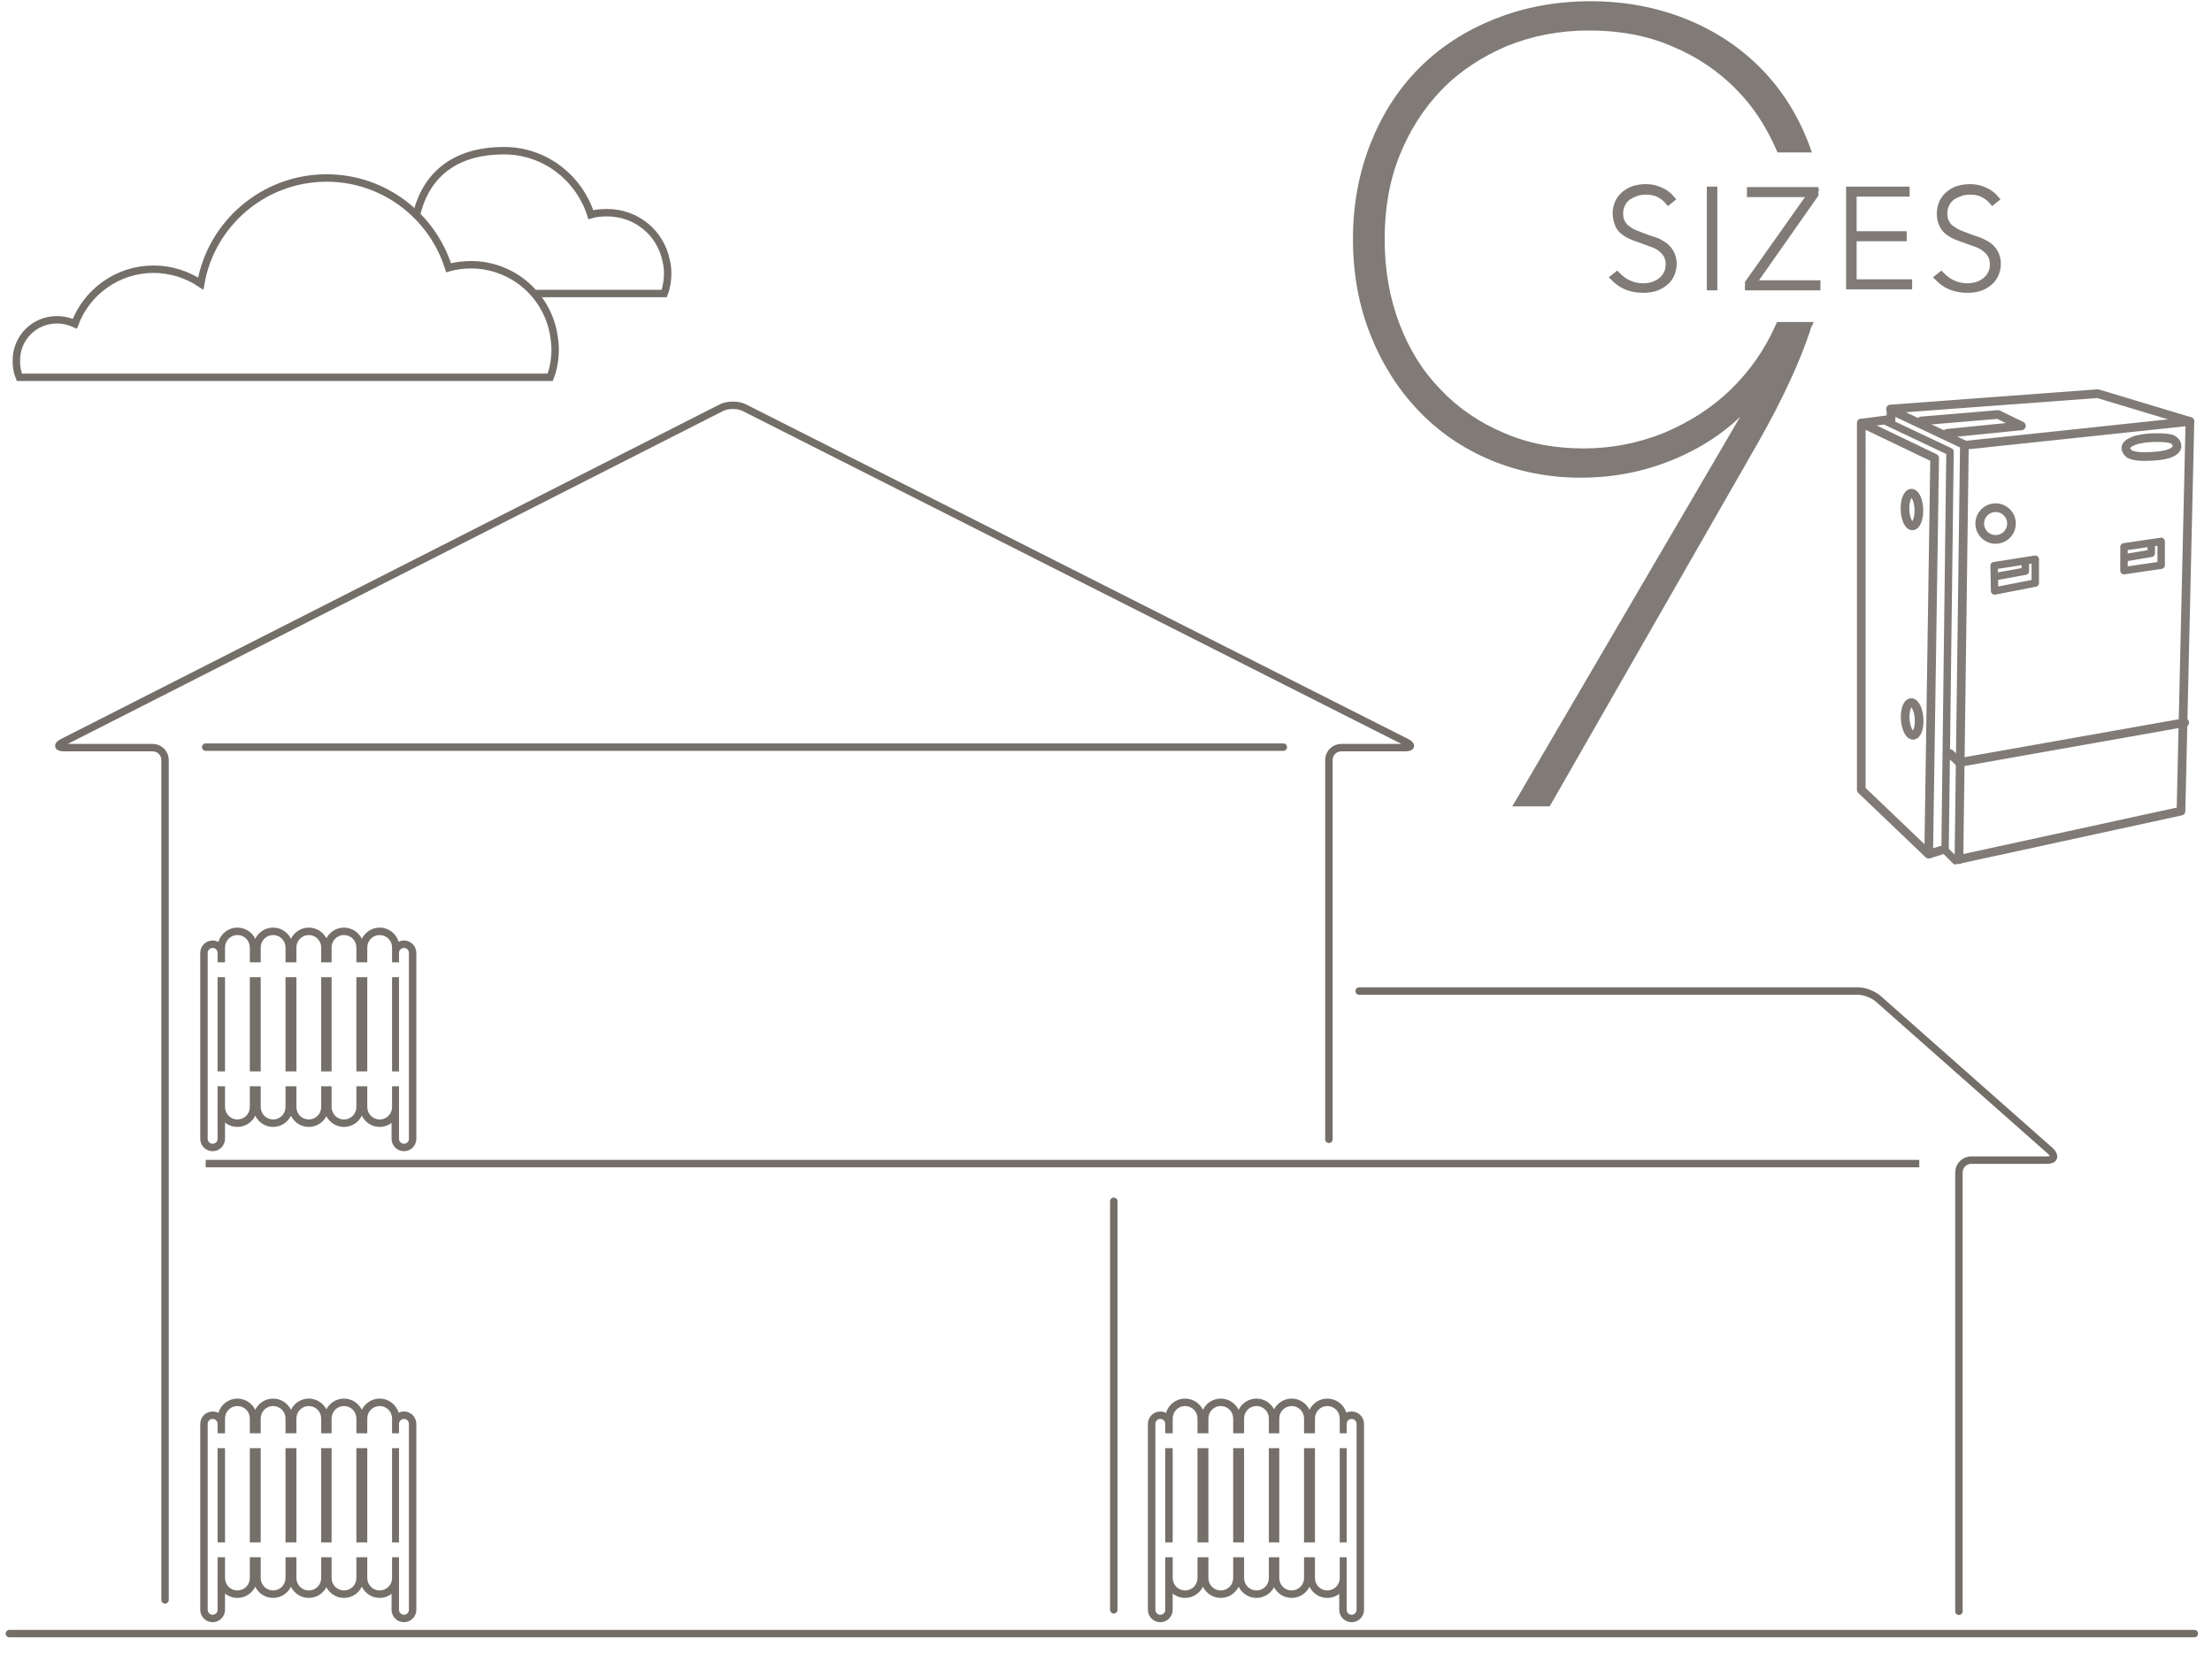 <?xml version="1.0" encoding="utf-8"?>
<!-- Generator: Adobe Illustrator 16.0.4, SVG Export Plug-In . SVG Version: 6.00 Build 0)  -->
<!DOCTYPE svg PUBLIC "-//W3C//DTD SVG 1.1//EN" "http://www.w3.org/Graphics/SVG/1.1/DTD/svg11.dtd">
<svg version="1.1" id="Layer_4" xmlns="http://www.w3.org/2000/svg" xmlns:xlink="http://www.w3.org/1999/xlink" x="0px" y="0px"
	 width="446.25px" height="333.55px" viewBox="0 0 446.25 333.55" enable-background="new 0 0 446.25 333.55" xml:space="preserve">
<line fill="none" stroke="#746E68" stroke-width="1.5" stroke-linecap="round" stroke-linejoin="round" stroke-miterlimit="10" x1="442.696" y1="329.501" x2="1.896" y2="329.501"/>
<line fill="none" stroke="#746E68" stroke-width="1.5" stroke-miterlimit="10" x1="387.196" y1="234.701" x2="41.496" y2="234.701"/>
<line fill="none" stroke="#746E68" stroke-width="1.5" stroke-linecap="round" stroke-linejoin="round" stroke-miterlimit="10" x1="258.896" y1="150.701" x2="41.496" y2="150.701"/>
<line fill="none" stroke="#746E68" stroke-width="1.5" stroke-linecap="round" stroke-linejoin="round" stroke-miterlimit="10" x1="224.696" y1="242.301" x2="224.696" y2="324.701"/>
<g>
	<path fill="none" stroke="#746E68" stroke-width="1.5" stroke-linecap="round" stroke-linejoin="round" stroke-miterlimit="10" d="
		M268.096,229.801v-76.5c0-1.399,1.101-2.5,2.5-2.5h12.801c1.399,0,1.5-0.5,0.3-1.1l-133.6-67.5c-1.2-0.601-3.3-0.601-4.5,0
		l-132.9,67.5c-1.2,0.6-1.1,1.1,0.3,1.1h17.8c1.4,0,2.5,1.101,2.5,2.5v169.4"/>
</g>
<g>
	<path fill="none" stroke="#746E68" stroke-width="1.5" stroke-linecap="round" stroke-linejoin="round" stroke-miterlimit="10" d="
		M395.196,325.001v-88.5c0-1.4,1.1-2.5,2.5-2.5h15.3c1.4,0,1.7-0.8,0.7-1.8l-34.5-30.5c-1-1-2.9-1.8-4.3-1.8h-100.7"/>
</g>
<path fill="none" stroke="#746E68" stroke-width="1.5" stroke-miterlimit="10" d="M11.496,64.501c1.3,0,2.5,0.3,3.6,0.8
	c2.4-6.399,8.6-11,15.9-11c3.5,0,6.8,1.101,9.5,2.9c2.1-12.101,12.7-21.3,25.4-21.3c11.5,0,21.3,7.6,24.6,18.1
	c1.4-0.4,3-0.6,4.5-0.6c8.2,0,15,5.8,16.6,13.5c0.2,1.1,0.4,2.3,0.4,3.5c0,2-0.3,3.899-1,5.699h-1.3h-22.3h-8.3h-31.8h-2.9h-25.2
	h-4.5h-10.8c-0.4-1-0.6-2.1-0.6-3.199C3.196,68.201,6.896,64.501,11.496,64.501"/>
<path fill="none" stroke="#746E68" stroke-width="1.5" stroke-miterlimit="10" d="M84.096,43.001c2.2-8.7,8.8-12.6,17.4-12.6
	c8.3-0.101,15.3,5.399,17.7,12.899c1-0.3,2.1-0.399,3.3-0.399c5.9,0,10.8,4.1,11.9,9.699c0.2,0.801,0.3,1.601,0.3,2.5
	c0,1.4-0.2,2.801-0.7,4.101h-1h-16h-6h-0.7h-2.1"/>
<g>
	<path fill="#807B76" stroke="#807B76" stroke-width="1.5" stroke-miterlimit="10" d="M364.696,65.701c-0.101,0.2-0.2,0.5-0.2,0.7
		c-2.1,6.3-5.5,13.699-10.3,22.199l-42,73.301h-5.8l47.8-81.7l-0.4-0.2c-3.899,4.8-8.899,8.6-15.1,11.4
		c-6.2,2.8-12.8,4.199-19.8,4.199c-6.4,0-12.4-1.199-17.9-3.5c-5.5-2.3-10.3-5.6-14.3-9.8s-7.2-9.2-9.5-15
		c-2.3-5.7-3.5-12.1-3.5-19.1c0-6.8,1.2-13.2,3.5-19s5.5-10.8,9.7-15c4.199-4.2,9.199-7.4,15-9.7c5.8-2.3,12.1-3.5,19-3.5
		c6.8,0,13.1,1.2,18.899,3.5c5.7,2.3,10.601,5.5,14.7,9.6c4.1,4.101,7.3,9,9.6,14.9c0.101,0.3,0.301,0.7,0.4,1h-5.4
		c-2.1-4.8-4.8-9-8.3-12.5c-3.7-3.8-8.2-6.8-13.3-8.9c-5.1-2.199-10.8-3.199-16.9-3.199c-6.1,0-11.699,1.1-16.899,3.199
		c-5.101,2.2-9.601,5.101-13.3,8.9c-3.7,3.8-6.6,8.3-8.7,13.5s-3.101,10.9-3.101,17.2s1,12,3,17.3s4.801,9.8,8.5,13.6
		c3.601,3.801,8,6.801,13,8.9c5,2.2,10.5,3.2,16.4,3.2c5.8,0,11.3-1.101,16.5-3.2c5.2-2.2,9.8-5.1,13.7-8.9
		c3.899-3.8,7-8.199,9.3-13.399H364.696z"/>
</g>
<g>
	<path fill="#807B76" stroke="#807B76" stroke-width="1.522" stroke-miterlimit="10" d="M337.496,53.201c0,0.8-0.2,1.6-0.5,2.2
		c-0.3,0.6-0.7,1.199-1.3,1.6c-0.5,0.4-1.2,0.8-1.9,1s-1.5,0.3-2.3,0.3c-1.2,0-2.3-0.2-3.3-0.6c-1-0.4-1.8-1-2.5-1.7l0.5-0.4
		c0.7,0.7,1.5,1.301,2.399,1.7c0.9,0.4,1.9,0.601,2.9,0.601c0.7,0,1.4-0.101,2-0.301c0.6-0.199,1.2-0.5,1.7-0.899
		c0.5-0.4,0.899-0.9,1.2-1.5c0.3-0.601,0.399-1.2,0.399-2c0-0.7-0.2-1.4-0.5-1.9s-0.7-0.899-1.2-1.3s-1.1-0.7-1.699-0.9
		c-0.601-0.199-1.301-0.5-1.9-0.699c-0.8-0.301-1.5-0.5-2.2-0.801c-0.7-0.3-1.2-0.6-1.7-1c-0.5-0.399-0.899-0.899-1.1-1.5
		c-0.2-0.6-0.4-1.3-0.4-2.1s0.2-1.5,0.5-2.2c0.301-0.6,0.801-1.2,1.301-1.6c0.5-0.4,1.199-0.8,1.899-1s1.5-0.3,2.3-0.3
		c1,0,1.9,0.199,2.801,0.6c0.899,0.4,1.6,0.9,2.199,1.6l-0.5,0.4c-0.5-0.6-1.199-1.1-2-1.5c-0.8-0.4-1.699-0.5-2.6-0.5
		c-0.7,0-1.3,0.1-1.9,0.3c-0.6,0.2-1.199,0.5-1.699,0.8c-0.5,0.4-0.9,0.801-1.2,1.4s-0.5,1.2-0.5,2c0,0.7,0.1,1.4,0.399,1.9
		c0.301,0.5,0.601,1,1.101,1.3c0.5,0.399,1,0.7,1.5,0.899c0.6,0.2,1.2,0.5,1.8,0.7c0.8,0.3,1.6,0.601,2.3,0.8
		c0.7,0.2,1.3,0.601,1.9,1c0.5,0.4,1,0.9,1.3,1.5C337.296,51.701,337.496,52.402,337.496,53.201z"/>
	<path fill="#807B76" stroke="#807B76" stroke-width="1.522" stroke-miterlimit="10" d="M345.096,57.801V38.402h0.601v19.399
		H345.096z"/>
	<path fill="#807B76" stroke="#807B76" stroke-width="1.522" stroke-miterlimit="10" d="M352.796,57.801v-0.7l12.8-18.1h-12.399
		v-0.5h12.899v0.7l-12.699,18.1h13.1v0.5H352.796z"/>
	<path fill="#807B76" stroke="#807B76" stroke-width="1.522" stroke-miterlimit="10" d="M373.196,57.801V38.402h11.3v0.5h-10.7v8.5
		h10.101v0.5h-10.101v9.199h11.2v0.5h-11.8V57.801z"/>
	<path fill="#807B76" stroke="#807B76" stroke-width="1.522" stroke-miterlimit="10" d="M402.896,53.201c0,0.8-0.2,1.6-0.5,2.2
		c-0.301,0.6-0.7,1.199-1.301,1.6c-0.5,0.4-1.199,0.8-1.899,1s-1.5,0.3-2.3,0.3c-1.2,0-2.301-0.2-3.301-0.6c-1-0.4-1.8-1-2.5-1.7
		l0.5-0.4c0.7,0.7,1.5,1.301,2.4,1.7c0.9,0.4,1.9,0.601,2.9,0.601c0.699,0,1.399-0.101,2-0.301c0.6-0.199,1.199-0.5,1.699-0.899
		c0.5-0.4,0.9-0.9,1.2-1.5c0.3-0.601,0.4-1.2,0.4-2c0-0.7-0.2-1.4-0.5-1.9s-0.7-0.899-1.2-1.3s-1.1-0.7-1.7-0.9
		c-0.6-0.199-1.3-0.5-1.899-0.699c-0.801-0.301-1.5-0.5-2.2-0.801c-0.7-0.3-1.2-0.6-1.7-1c-0.5-0.399-0.9-0.899-1.1-1.5
		c-0.301-0.6-0.4-1.3-0.4-2.1s0.2-1.5,0.5-2.2c0.3-0.6,0.8-1.2,1.3-1.6c0.5-0.4,1.2-0.8,1.9-1s1.5-0.3,2.3-0.3
		c1,0,1.9,0.199,2.8,0.6c0.9,0.4,1.601,0.9,2.2,1.6l-0.5,0.4c-0.5-0.6-1.2-1.1-2-1.5s-1.7-0.5-2.6-0.5c-0.7,0-1.301,0.1-1.9,0.3
		s-1.2,0.5-1.7,0.8c-0.5,0.4-0.899,0.801-1.2,1.4c-0.3,0.6-0.5,1.2-0.5,2c0,0.7,0.101,1.4,0.4,1.9s0.6,1,1.1,1.3s1,0.7,1.5,0.899
		c0.5,0.2,1.2,0.5,1.801,0.7c0.8,0.3,1.6,0.601,2.3,0.8c0.7,0.301,1.3,0.601,1.899,1c0.5,0.4,1,0.9,1.301,1.5
		C402.696,51.701,402.896,52.402,402.896,53.201z"/>
</g>
<g>
	
		<polyline fill="none" stroke="#807B76" stroke-width="1.75" stroke-linecap="round" stroke-linejoin="round" stroke-miterlimit="10" points="
		391.596,171.501 389.096,172.301 375.495,159.305 375.496,85.301 390.296,92.402 389.096,172.301 	"/>
	
		<polyline fill="none" stroke="#807B76" stroke-width="1.75" stroke-linecap="round" stroke-linejoin="round" stroke-miterlimit="10" points="
		395.396,173.301 439.994,163.604 441.796,85.001 396.496,89.801 381.496,82.701 381.496,85.001 	"/>
	
		<polyline fill="none" stroke="#807B76" stroke-width="1.75" stroke-linecap="round" stroke-linejoin="round" stroke-miterlimit="10" points="
		440.746,145.751 395.296,153.801 393.396,152.001 	"/>
	
		<circle fill="none" stroke="#807B76" stroke-width="1.75" stroke-linecap="round" stroke-linejoin="round" stroke-miterlimit="10" cx="402.596" cy="105.601" r="3.2"/>
	
		<ellipse transform="matrix(-0.034 -0.999 0.999 -0.034 296.334 491.57)" fill="none" stroke="#807B76" stroke-width="1.75" stroke-linecap="round" stroke-linejoin="round" stroke-miterlimit="10" cx="385.691" cy="102.598" rx="3.3" ry="1.4"/>
	
		<ellipse transform="matrix(-0.067 -0.998 0.998 -0.067 266.788 539.681)" fill="none" stroke="#807B76" stroke-width="1.75" stroke-linecap="round" stroke-linejoin="round" stroke-miterlimit="10" cx="385.717" cy="145.106" rx="3.3" ry="1.4"/>
	
		<polyline fill="none" stroke="#807B76" stroke-width="1.75" stroke-linecap="round" stroke-linejoin="round" stroke-miterlimit="10" points="
		381.396,82.501 423.196,79.402 441.796,85.001 	"/>
	
		<line fill="none" stroke="#807B76" stroke-width="1.75" stroke-linecap="round" stroke-linejoin="round" stroke-miterlimit="10" x1="395.196" y1="173.402" x2="396.296" y2="89.902"/>
	
		<line fill="none" stroke="#807B76" stroke-width="1.75" stroke-linecap="round" stroke-linejoin="round" stroke-miterlimit="10" x1="381.196" y1="84.601" x2="375.896" y2="85.301"/>
	
		<polyline fill="none" stroke="#807B76" stroke-width="1.5" stroke-linecap="round" stroke-linejoin="round" stroke-miterlimit="10" points="
		394.496,173.601 392.396,171.501 393.396,91.101 380.696,85.101 	"/>
	
		<path fill="none" stroke="#807B76" stroke-width="1.75" stroke-linecap="round" stroke-linejoin="round" stroke-miterlimit="10" d="
		M439.196,90.101c0,0,0.1-1-1-1.5c-1.2-0.5-5.601-0.5-7.7,0.301c-2.1,0.8-1.8,1.8-1.1,2.5c0.699,0.699,3,0.8,5.199,0.6
		C434.496,92.001,438.896,91.902,439.196,90.101z"/>
	
		<polygon fill="none" stroke="#807B76" stroke-width="1.5" stroke-linecap="round" stroke-linejoin="round" stroke-miterlimit="10" points="
		402.296,114.101 410.596,112.801 410.596,117.601 402.396,119.201 	"/>
	
		<polyline fill="none" stroke="#807B76" stroke-width="1.5" stroke-linecap="round" stroke-linejoin="round" stroke-miterlimit="10" points="
		402.596,116.301 408.596,115.201 408.596,113.201 	"/>
	
		<polygon fill="none" stroke="#807B76" stroke-width="1.5" stroke-linecap="round" stroke-linejoin="round" stroke-miterlimit="10" points="
		428.496,110.301 435.996,109.201 435.996,114.001 428.496,115.101 	"/>
	
		<polyline fill="none" stroke="#807B76" stroke-width="1.5" stroke-linecap="round" stroke-linejoin="round" stroke-miterlimit="10" points="
		428.696,112.501 433.996,111.601 433.996,109.601 	"/>
	
		<polyline fill="none" stroke="#807B76" stroke-width="1.75" stroke-linecap="round" stroke-linejoin="round" stroke-miterlimit="10" points="
		387.596,84.902 403.096,83.601 407.796,85.902 392.796,87.402 	"/>
</g>
<g>
	<path fill="#756F69" d="M76.596,188.601c1.381,0,2.5,1.119,2.5,2.5v3h1.4v-1.899c0-0.553,0.448-1,1-1s1,0.447,1,1v37.5
		c0,0.553-0.448,1-1,1s-1-0.447-1-1V219.08c-0.066,0.009-0.132,0.021-0.2,0.021h-1.2v4.2c0,1.381-1.119,2.5-2.5,2.5
		s-2.5-1.119-2.5-2.5v-4.2h-2.2v4.2c0,1.381-1.119,2.5-2.5,2.5s-2.5-1.119-2.5-2.5v-4.2h-2.1v4.2c0,1.381-1.119,2.5-2.5,2.5
		s-2.5-1.119-2.5-2.5v-4.2h-2.2v4.2c0,1.381-1.119,2.5-2.5,2.5s-2.5-1.119-2.5-2.5v-4.2h-2.2v4.2c0,1.381-1.119,2.5-2.5,2.5
		s-2.5-1.119-2.5-2.5v-4.2h-1.5v10.601c0,0.553-0.448,1-1,1s-1-0.447-1-1v-37.5c0-0.553,0.448-1,1-1s1,0.447,1,1v1.899h1.5v-3
		c0-1.381,1.119-2.5,2.5-2.5s2.5,1.119,2.5,2.5v3h2.2v-3c0-1.381,1.119-2.5,2.5-2.5s2.5,1.119,2.5,2.5v3h2.2v-3
		c0-1.381,1.119-2.5,2.5-2.5s2.5,1.119,2.5,2.5v3h2.1v-3c0-1.381,1.119-2.5,2.5-2.5s2.5,1.119,2.5,2.5v3h2.2v-3
		C74.096,189.72,75.215,188.601,76.596,188.601 M79.096,216.101h1.2c0.068,0,0.134,0.012,0.2,0.021v-19.021h-1.4V216.101
		 M71.896,216.101h2.2v-19h-2.2V216.101 M64.796,216.101h2.1v-19h-2.1V216.101 M57.596,216.101h2.2v-19h-2.2V216.101
		 M50.396,216.101h2.2v-19h-2.2V216.101 M43.896,216.101h1.5v-19h-1.5V216.101 M76.596,187.101c-1.582,0-2.951,0.922-3.6,2.258
		c-0.649-1.336-2.019-2.258-3.6-2.258c-1.542,0-2.883,0.877-3.55,2.158c-0.667-1.281-2.008-2.158-3.55-2.158
		c-1.581,0-2.951,0.922-3.6,2.257c-0.649-1.335-2.019-2.257-3.6-2.257c-1.582,0-2.951,0.922-3.6,2.258
		c-0.649-1.336-2.019-2.258-3.6-2.258c-1.819,0-3.358,1.221-3.842,2.886c-0.347-0.183-0.741-0.285-1.158-0.285
		c-1.378,0-2.5,1.121-2.5,2.5v37.5c0,1.379,1.122,2.5,2.5,2.5s2.5-1.121,2.5-2.5v-3.28c0.685,0.551,1.555,0.88,2.5,0.88
		c1.582,0,2.951-0.922,3.6-2.258c0.649,1.336,2.019,2.258,3.6,2.258c1.581,0,2.951-0.922,3.6-2.257
		c0.649,1.335,2.019,2.257,3.6,2.257c1.542,0,2.883-0.877,3.55-2.158c0.667,1.281,2.008,2.158,3.55,2.158
		c1.582,0,2.951-0.922,3.6-2.258c0.649,1.336,2.019,2.258,3.6,2.258c0.9,0,1.731-0.299,2.4-0.802v3.202c0,1.379,1.122,2.5,2.5,2.5
		s2.5-1.121,2.5-2.5v-37.5c0-1.379-1.122-2.5-2.5-2.5c-0.383,0-0.746,0.087-1.071,0.241C79.927,188.3,78.399,187.101,76.596,187.101
		L76.596,187.101z"/>
</g>
<g>
	<path fill="#756F69" d="M76.596,283.601c1.381,0,2.5,1.119,2.5,2.5v3h1.4v-1.899c0-0.553,0.448-1,1-1s1,0.447,1,1v37.5
		c0,0.553-0.448,1-1,1s-1-0.447-1-1V314.08c-0.066,0.009-0.132,0.021-0.2,0.021h-1.2v4.2c0,1.381-1.119,2.5-2.5,2.5
		s-2.5-1.119-2.5-2.5v-4.2h-2.2v4.2c0,1.381-1.119,2.5-2.5,2.5s-2.5-1.119-2.5-2.5v-4.2h-2.1v4.2c0,1.381-1.119,2.5-2.5,2.5
		s-2.5-1.119-2.5-2.5v-4.2h-2.2v4.2c0,1.381-1.119,2.5-2.5,2.5s-2.5-1.119-2.5-2.5v-4.2h-2.2v4.2c0,1.381-1.119,2.5-2.5,2.5
		s-2.5-1.119-2.5-2.5v-4.2h-1.5v10.601c0,0.553-0.448,1-1,1s-1-0.447-1-1v-37.5c0-0.553,0.448-1,1-1s1,0.447,1,1v1.899h1.5v-3
		c0-1.381,1.119-2.5,2.5-2.5s2.5,1.119,2.5,2.5v3h2.2v-3c0-1.381,1.119-2.5,2.5-2.5s2.5,1.119,2.5,2.5v3h2.2v-3
		c0-1.381,1.119-2.5,2.5-2.5s2.5,1.119,2.5,2.5v3h2.1v-3c0-1.381,1.119-2.5,2.5-2.5s2.5,1.119,2.5,2.5v3h2.2v-3
		C74.096,284.72,75.215,283.601,76.596,283.601 M79.096,311.101h1.2c0.068,0,0.134,0.012,0.2,0.021v-19.021h-1.4V311.101
		 M71.896,311.101h2.2v-19h-2.2V311.101 M64.796,311.101h2.1v-19h-2.1V311.101 M57.596,311.101h2.2v-19h-2.2V311.101
		 M50.396,311.101h2.2v-19h-2.2V311.101 M43.896,311.101h1.5v-19h-1.5V311.101 M76.596,282.101c-1.582,0-2.951,0.922-3.6,2.258
		c-0.649-1.336-2.019-2.258-3.6-2.258c-1.542,0-2.883,0.877-3.55,2.158c-0.667-1.281-2.008-2.158-3.55-2.158
		c-1.581,0-2.951,0.922-3.6,2.257c-0.649-1.335-2.019-2.257-3.6-2.257c-1.582,0-2.951,0.922-3.6,2.258
		c-0.649-1.336-2.019-2.258-3.6-2.258c-1.819,0-3.358,1.221-3.842,2.886c-0.347-0.183-0.741-0.285-1.158-0.285
		c-1.378,0-2.5,1.121-2.5,2.5v37.5c0,1.379,1.122,2.5,2.5,2.5s2.5-1.121,2.5-2.5v-3.28c0.685,0.551,1.555,0.88,2.5,0.88
		c1.582,0,2.951-0.922,3.6-2.258c0.649,1.336,2.019,2.258,3.6,2.258c1.581,0,2.951-0.922,3.6-2.257
		c0.649,1.335,2.019,2.257,3.6,2.257c1.542,0,2.883-0.877,3.55-2.158c0.667,1.281,2.008,2.158,3.55,2.158
		c1.582,0,2.951-0.922,3.6-2.258c0.649,1.336,2.019,2.258,3.6,2.258c0.9,0,1.731-0.299,2.4-0.802v3.202c0,1.379,1.122,2.5,2.5,2.5
		s2.5-1.121,2.5-2.5v-37.5c0-1.379-1.122-2.5-2.5-2.5c-0.383,0-0.746,0.087-1.071,0.241C79.927,283.3,78.399,282.101,76.596,282.101
		L76.596,282.101z"/>
</g>
<g>
	<path fill="#756F69" d="M267.78,283.601c1.381,0,2.5,1.119,2.5,2.5v3h1.399v-1.899c0-0.553,0.448-1,1-1c0.553,0,1,0.447,1,1v37.5
		c0,0.553-0.447,1-1,1c-0.552,0-1-0.447-1-1V314.08c-0.065,0.009-0.131,0.021-0.199,0.021h-1.2v4.2c0,1.381-1.119,2.5-2.5,2.5
		s-2.5-1.119-2.5-2.5v-4.2h-2.2v4.2c0,1.381-1.119,2.5-2.5,2.5s-2.5-1.119-2.5-2.5v-4.2h-2.1v4.2c0,1.381-1.119,2.5-2.5,2.5
		s-2.5-1.119-2.5-2.5v-4.2h-2.2v4.2c0,1.381-1.119,2.5-2.5,2.5s-2.5-1.119-2.5-2.5v-4.2h-2.2v4.2c0,1.381-1.119,2.5-2.5,2.5
		s-2.5-1.119-2.5-2.5v-4.2h-1.5v10.601c0,0.553-0.447,1-1,1s-1-0.447-1-1v-37.5c0-0.553,0.447-1,1-1s1,0.447,1,1v1.899h1.5v-3
		c0-1.381,1.119-2.5,2.5-2.5s2.5,1.119,2.5,2.5v3h2.2v-3c0-1.381,1.119-2.5,2.5-2.5s2.5,1.119,2.5,2.5v3h2.2v-3
		c0-1.381,1.119-2.5,2.5-2.5s2.5,1.119,2.5,2.5v3h2.1v-3c0-1.381,1.119-2.5,2.5-2.5s2.5,1.119,2.5,2.5v3h2.2v-3
		C265.28,284.72,266.399,283.601,267.78,283.601 M270.28,311.101h1.2c0.068,0,0.134,0.012,0.199,0.021v-19.021h-1.399V311.101
		 M263.08,311.101h2.2v-19h-2.2V311.101 M255.98,311.101h2.1v-19h-2.1V311.101 M248.78,311.101h2.2v-19h-2.2V311.101
		 M241.58,311.101h2.2v-19h-2.2V311.101 M235.08,311.101h1.5v-19h-1.5V311.101 M267.78,282.101c-1.581,0-2.951,0.922-3.601,2.258
		c-0.648-1.336-2.019-2.258-3.6-2.258c-1.542,0-2.882,0.877-3.55,2.157c-0.668-1.28-2.008-2.157-3.55-2.157
		c-1.581,0-2.951,0.922-3.6,2.258c-0.649-1.336-2.02-2.258-3.601-2.258s-2.951,0.922-3.601,2.258
		c-0.648-1.336-2.019-2.258-3.6-2.258c-1.819,0-3.358,1.221-3.842,2.886c-0.347-0.183-0.74-0.285-1.158-0.285
		c-1.379,0-2.5,1.121-2.5,2.5v37.5c0,1.379,1.121,2.5,2.5,2.5s2.5-1.121,2.5-2.5v-3.28c0.686,0.551,1.555,0.88,2.5,0.88
		c1.581,0,2.951-0.922,3.6-2.258c0.649,1.336,2.02,2.258,3.601,2.258s2.951-0.922,3.601-2.258c0.648,1.336,2.019,2.258,3.6,2.258
		c1.542,0,2.882-0.877,3.55-2.157c0.668,1.28,2.008,2.157,3.55,2.157c1.581,0,2.951-0.922,3.6-2.258
		c0.649,1.336,2.02,2.258,3.601,2.258c0.899,0,1.73-0.299,2.399-0.802v3.202c0,1.379,1.121,2.5,2.5,2.5s2.5-1.121,2.5-2.5v-37.5
		c0-1.379-1.121-2.5-2.5-2.5c-0.383,0-0.746,0.087-1.07,0.241C271.111,283.3,269.583,282.101,267.78,282.101L267.78,282.101z"/>
</g>
</svg>

